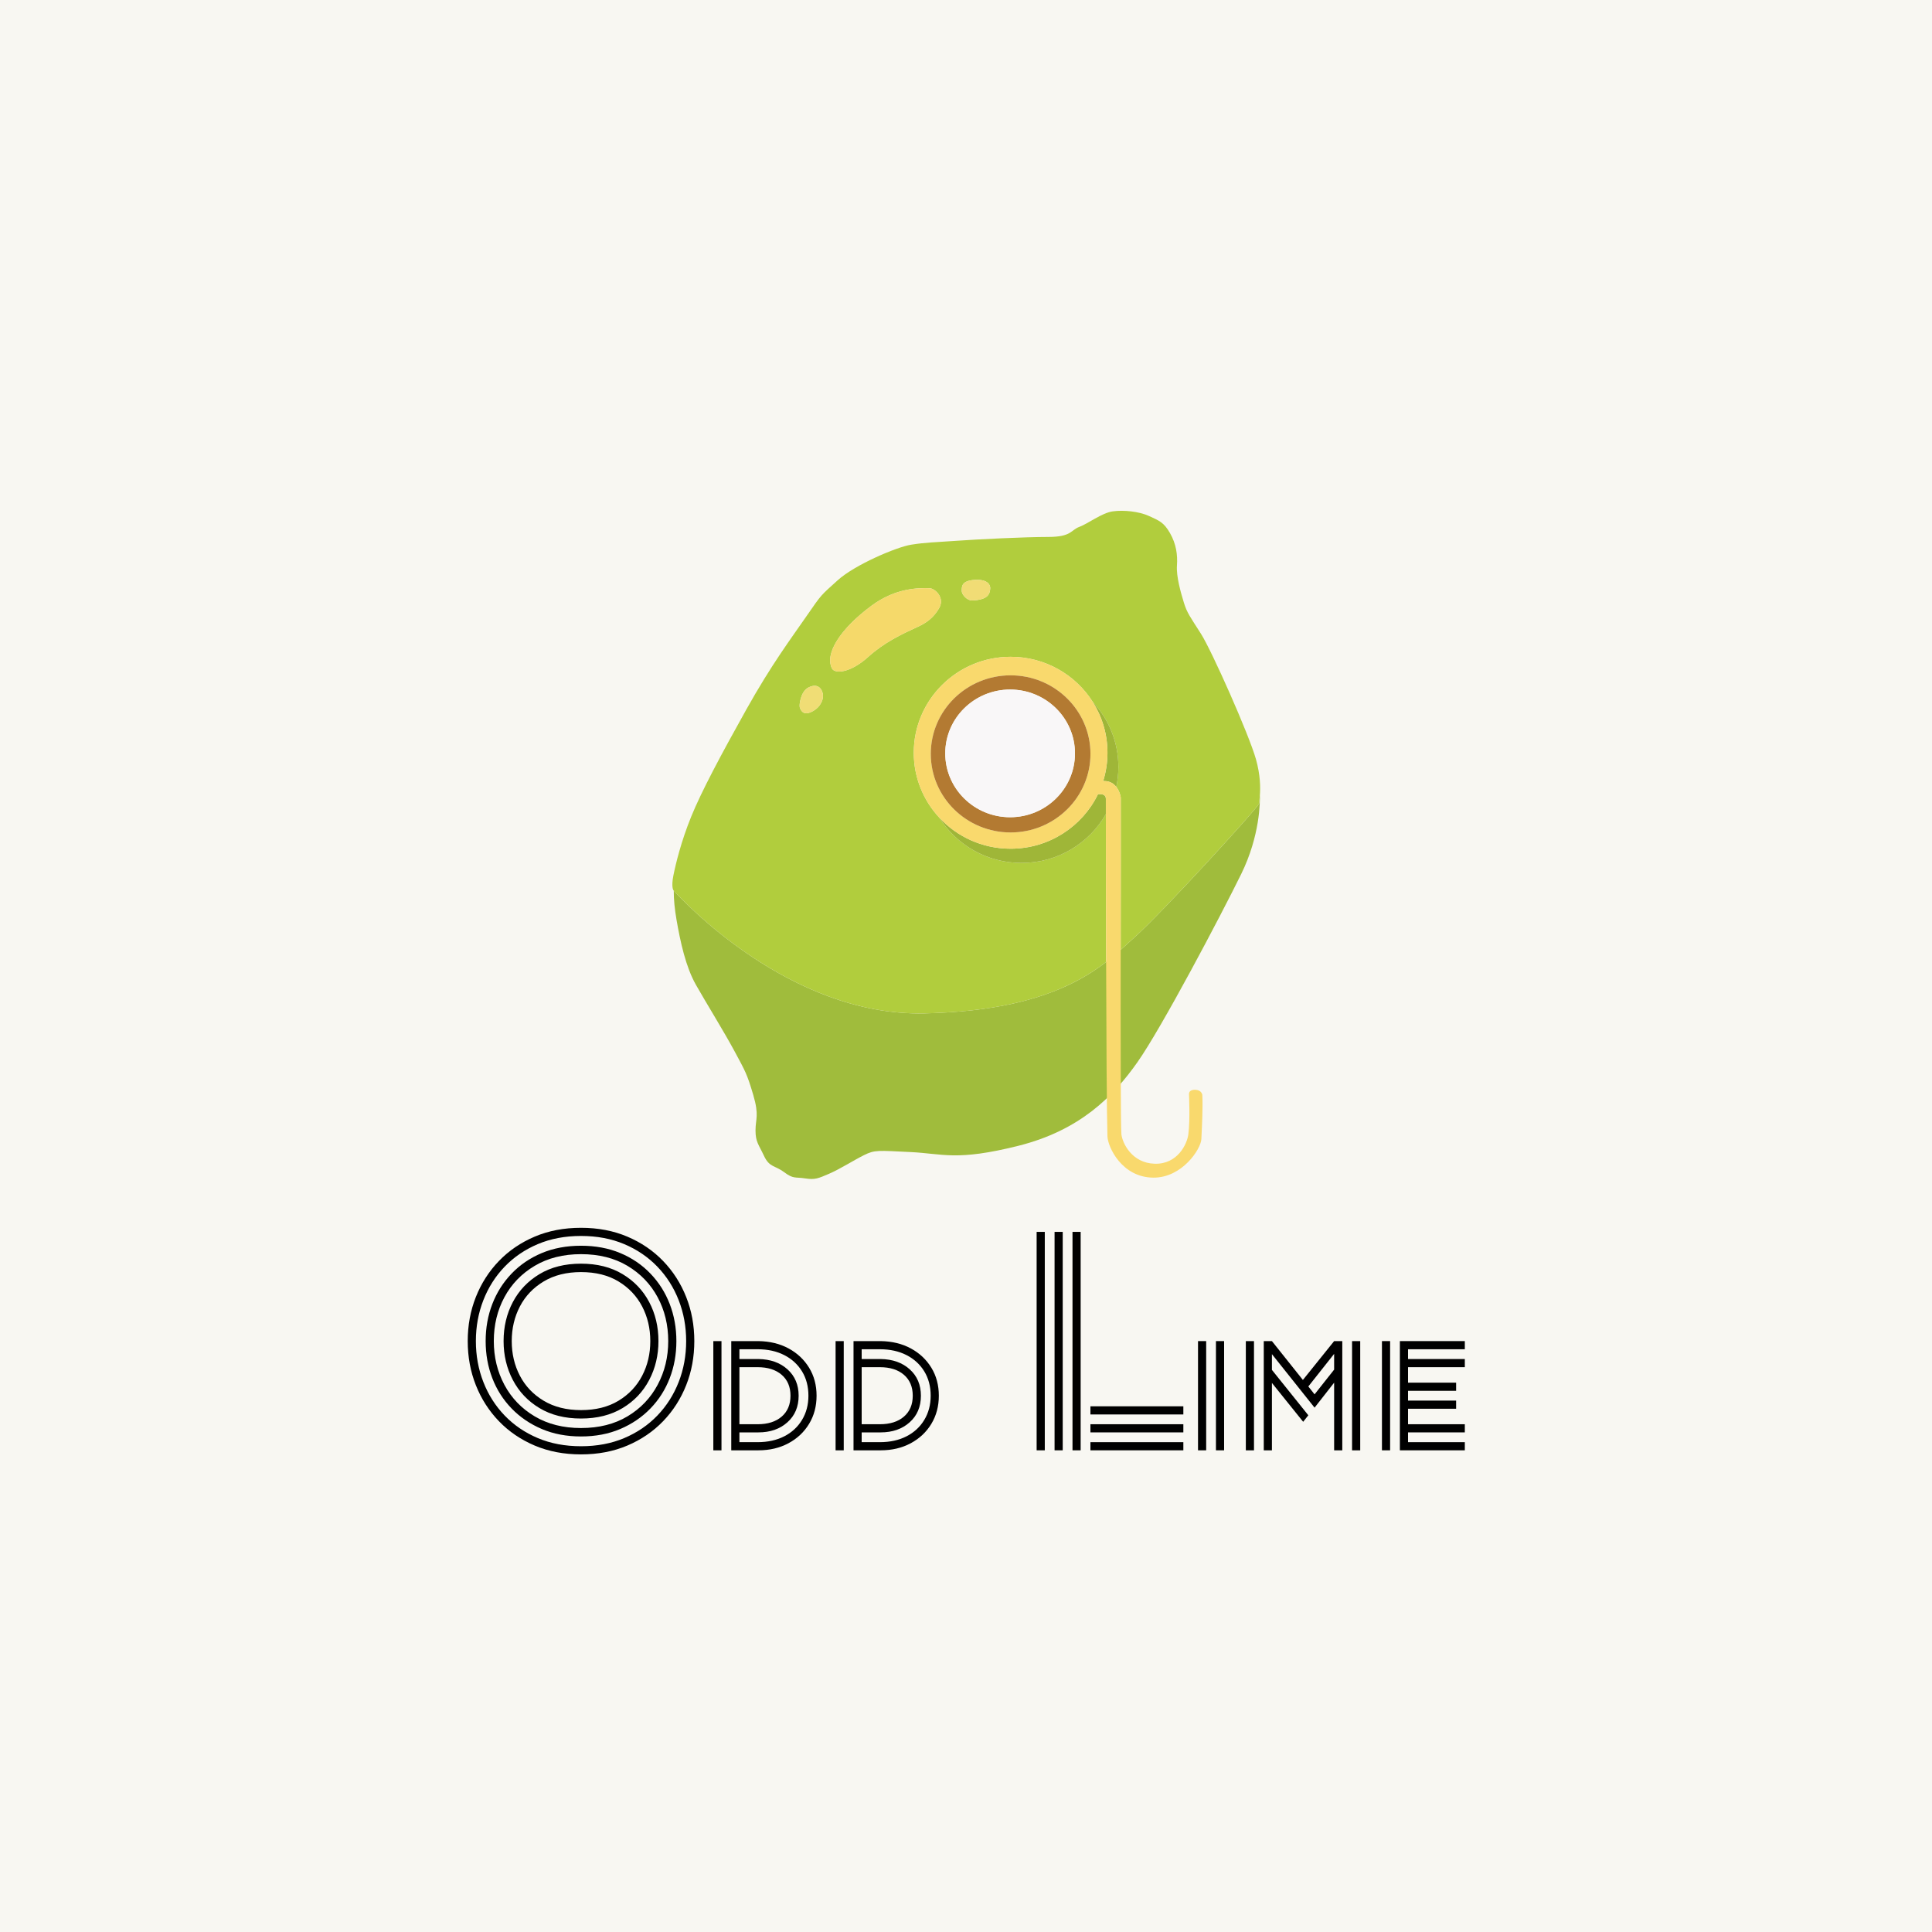 <?xml version="1.0" encoding="UTF-8" standalone="no"?><!DOCTYPE svg PUBLIC "-//W3C//DTD SVG 1.1//EN" "http://www.w3.org/Graphics/SVG/1.1/DTD/svg11.dtd"><svg width="100%" height="100%" viewBox="0 0 1024 1024" version="1.1" xmlns="http://www.w3.org/2000/svg" xmlns:xlink="http://www.w3.org/1999/xlink" xml:space="preserve" xmlns:serif="http://www.serif.com/" style="fill-rule:evenodd;clip-rule:evenodd;stroke-linecap:round;stroke-linejoin:round;stroke-miterlimit:1.5;"><rect x="-94.229" y="-76.788" width="1197.94" height="1166.53" style="fill:#f8f7f2;"/><g id="text"><path d="M363.68,710.809c-0,-7.68 -1.32,-14.904 -3.96,-21.672c-2.64,-6.768 -6.408,-12.696 -11.304,-17.784c-4.896,-5.088 -10.752,-9.072 -17.568,-11.952c-6.816,-2.88 -14.448,-4.32 -22.896,-4.32c-8.448,0 -16.08,1.44 -22.896,4.32c-6.816,2.88 -12.672,6.864 -17.568,11.952c-4.896,5.088 -8.664,11.016 -11.304,17.784c-2.64,6.768 -3.96,13.992 -3.96,21.672c-0,7.68 1.32,14.904 3.96,21.672c2.64,6.768 6.408,12.696 11.304,17.784c4.896,5.088 10.752,9.072 17.568,11.952c6.816,2.88 14.448,4.32 22.896,4.32c8.448,0 16.08,-1.44 22.896,-4.32c6.816,-2.88 12.672,-6.864 17.568,-11.952c4.896,-5.088 8.664,-11.016 11.304,-17.784c2.64,-6.768 3.96,-13.992 3.96,-21.672Zm-9.504,0c-0,-8.544 -1.872,-16.296 -5.616,-23.256c-3.744,-6.96 -9.072,-12.504 -15.984,-16.632c-6.912,-4.128 -15.12,-6.192 -24.624,-6.192c-9.408,0 -17.592,2.064 -24.552,6.192c-6.96,4.128 -12.312,9.672 -16.056,16.632c-3.744,6.96 -5.616,14.712 -5.616,23.256c-0,8.448 1.872,16.176 5.616,23.184c3.744,7.008 9.096,12.576 16.056,16.704c6.96,4.128 15.144,6.192 24.552,6.192c9.504,0 17.712,-2.064 24.624,-6.192c6.912,-4.128 12.24,-9.696 15.984,-16.704c3.744,-7.008 5.616,-14.736 5.616,-23.184Zm-9.504,0c0,-6.72 -1.44,-12.84 -4.32,-18.36c-2.88,-5.52 -7.056,-9.936 -12.528,-13.248c-5.472,-3.312 -12.096,-4.968 -19.872,-4.968c-7.68,0 -14.28,1.656 -19.8,4.968c-5.52,3.312 -9.72,7.728 -12.6,13.248c-2.88,5.52 -4.32,11.64 -4.32,18.36c0,6.72 1.44,12.84 4.32,18.36c2.88,5.52 7.08,9.936 12.6,13.248c5.52,3.312 12.12,4.968 19.8,4.968c7.776,0 14.4,-1.656 19.872,-4.968c5.472,-3.312 9.648,-7.728 12.528,-13.248c2.88,-5.52 4.32,-11.64 4.32,-18.36Zm-36.72,41.04c-8.544,0 -15.888,-1.848 -22.032,-5.544c-6.144,-3.696 -10.848,-8.664 -14.112,-14.904c-3.264,-6.24 -4.896,-13.104 -4.896,-20.592c-0,-7.584 1.632,-14.472 4.896,-20.664c3.264,-6.192 7.968,-11.136 14.112,-14.832c6.144,-3.696 13.488,-5.544 22.032,-5.544c8.544,0 15.888,1.848 22.032,5.544c6.144,3.696 10.848,8.64 14.112,14.832c3.264,6.192 4.896,13.08 4.896,20.664c-0,7.488 -1.632,14.352 -4.896,20.592c-3.264,6.24 -7.968,11.208 -14.112,14.904c-6.144,3.696 -13.488,5.544 -22.032,5.544Zm-0,9.504c-7.68,0 -14.616,-1.32 -20.808,-3.96c-6.192,-2.64 -11.52,-6.264 -15.984,-10.872c-4.464,-4.608 -7.872,-9.96 -10.224,-16.056c-2.352,-6.096 -3.528,-12.648 -3.528,-19.656c-0,-7.008 1.176,-13.56 3.528,-19.656c2.352,-6.096 5.76,-11.472 10.224,-16.128c4.464,-4.656 9.792,-8.28 15.984,-10.872c6.192,-2.592 13.128,-3.888 20.808,-3.888c7.68,0 14.616,1.296 20.808,3.888c6.192,2.592 11.52,6.216 15.984,10.872c4.464,4.656 7.872,10.032 10.224,16.128c2.352,6.096 3.528,12.648 3.528,19.656c0,7.008 -1.176,13.56 -3.528,19.656c-2.352,6.096 -5.76,11.448 -10.224,16.056c-4.464,4.608 -9.792,8.232 -15.984,10.872c-6.192,2.64 -13.128,3.96 -20.808,3.96Zm-0,9.504c-9.024,0 -17.208,-1.56 -24.552,-4.68c-7.344,-3.12 -13.656,-7.416 -18.936,-12.888c-5.28,-5.472 -9.36,-11.832 -12.24,-19.08c-2.88,-7.248 -4.32,-15.048 -4.32,-23.4c-0,-8.352 1.44,-16.152 4.32,-23.4c2.88,-7.248 6.96,-13.608 12.24,-19.08c5.28,-5.472 11.592,-9.768 18.936,-12.888c7.344,-3.12 15.528,-4.68 24.552,-4.68c9.024,0 17.208,1.56 24.552,4.68c7.344,3.12 13.656,7.416 18.936,12.888c5.28,5.472 9.36,11.832 12.24,19.08c2.88,7.248 4.32,15.048 4.32,23.4c-0,8.352 -1.44,16.152 -4.32,23.4c-2.88,7.248 -6.96,13.608 -12.24,19.08c-5.28,5.472 -11.592,9.768 -18.936,12.888c-7.344,3.12 -15.528,4.68 -24.552,4.68Z" style="fill-rule:nonzero;"/><path d="M387.584,768.697l-0,-57.888l14.4,0c6.048,0.096 11.376,1.392 15.984,3.888c4.608,2.496 8.232,5.904 10.872,10.224c2.64,4.32 3.96,9.264 3.96,14.832c0,5.568 -1.32,10.536 -3.96,14.904c-2.64,4.368 -6.288,7.8 -10.944,10.296c-4.656,2.496 -9.96,3.744 -15.912,3.744l-14.4,0Zm-9.504,0l-0,-57.888l4.32,0l-0,57.888l-4.32,0Zm23.472,-53.568l-9.648,0l0,5.184l10.08,0c6.336,0.096 11.472,1.92 15.408,5.472c3.936,3.552 5.904,8.208 5.904,13.968c0,5.856 -1.992,10.56 -5.976,14.112c-3.984,3.552 -9.096,5.328 -15.336,5.328l-10.08,0l0,5.184l9.648,0c5.376,0 10.08,-1.032 14.112,-3.096c4.032,-2.064 7.176,-4.968 9.432,-8.712c2.256,-3.744 3.384,-8.016 3.384,-12.816c-0,-4.896 -1.128,-9.192 -3.384,-12.888c-2.256,-3.696 -5.4,-6.576 -9.432,-8.64c-4.032,-2.064 -8.736,-3.096 -14.112,-3.096Zm0,9.504l-9.648,0l0,30.24l9.648,0c5.376,0 9.624,-1.344 12.744,-4.032c3.12,-2.688 4.68,-6.384 4.68,-11.088c0,-4.704 -1.56,-8.4 -4.68,-11.088c-3.12,-2.688 -7.368,-4.032 -12.744,-4.032Z" style="fill-rule:nonzero;"/><path d="M452.384,768.697l-0,-57.888l14.4,0c6.048,0.096 11.376,1.392 15.984,3.888c4.608,2.496 8.232,5.904 10.872,10.224c2.64,4.32 3.96,9.264 3.96,14.832c0,5.568 -1.32,10.536 -3.96,14.904c-2.64,4.368 -6.288,7.8 -10.944,10.296c-4.656,2.496 -9.96,3.744 -15.912,3.744l-14.4,0Zm-9.504,0l-0,-57.888l4.32,0l-0,57.888l-4.32,0Zm23.472,-53.568l-9.648,0l0,5.184l10.08,0c6.336,0.096 11.472,1.92 15.408,5.472c3.936,3.552 5.904,8.208 5.904,13.968c0,5.856 -1.992,10.56 -5.976,14.112c-3.984,3.552 -9.096,5.328 -15.336,5.328l-10.08,0l0,5.184l9.648,0c5.376,0 10.08,-1.032 14.112,-3.096c4.032,-2.064 7.176,-4.968 9.432,-8.712c2.256,-3.744 3.384,-8.016 3.384,-12.816c-0,-4.896 -1.128,-9.192 -3.384,-12.888c-2.256,-3.696 -5.4,-6.576 -9.432,-8.64c-4.032,-2.064 -8.736,-3.096 -14.112,-3.096Zm0,9.504l-9.648,0l0,30.24l9.648,0c5.376,0 9.624,-1.344 12.744,-4.032c3.12,-2.688 4.68,-6.384 4.68,-11.088c-0,-4.704 -1.56,-8.4 -4.68,-11.088c-3.12,-2.688 -7.368,-4.032 -12.744,-4.032Z" style="fill-rule:nonzero;"/><path d="M568.448,768.697l0,-115.776l4.32,0l-0,115.776l-4.32,0Zm-19.008,0l0,-115.776l4.32,0l0,115.776l-4.32,0Zm9.504,0l0,-115.776l4.32,0l-0,115.776l-4.32,0Zm19.008,-19.008l0,-4.32l49.248,0l-0,4.32l-49.248,0Zm0,9.504l0,-4.32l49.248,0l-0,4.32l-49.248,0Zm0,9.504l0,-4.32l49.248,0l-0,4.32l-49.248,0Z" style="fill-rule:nonzero;"/><path d="M644.48,768.697l0,-57.888l4.32,0l0,57.888l-4.32,0Zm-9.504,0l0,-57.888l4.32,0l0,57.888l-4.32,0Z" style="fill-rule:nonzero;"/><path d="M660.32,768.697l0,-57.888l4.32,0l0,57.888l-4.32,0Zm56.304,0l0,-57.888l4.32,0l0,57.888l-4.32,0Zm-46.8,0l0,-57.888l4.32,0l16.416,20.592l16.56,-20.592l4.32,0l-0,57.888l-4.32,0l-0,-35.856l-10.368,13.248l-22.608,-28.368l0,8.352l19.296,24.048l-2.736,3.456l-16.56,-20.592l-0,35.712l-4.32,0Zm37.296,-51.12l-13.68,17.28l3.312,4.176l10.368,-13.104l-0,-8.352Z" style="fill-rule:nonzero;"/><path d="M741.968,768.697l0,-57.888l34.416,0l0,4.32l-30.096,0l0,5.184l30.096,0l0,4.32l-30.096,0l0,8.208l25.488,0l0,4.32l-25.488,0l0,5.184l25.488,0l0,4.32l-25.488,0l0,8.208l30.096,0l0,4.32l-30.096,0l0,5.184l30.096,0l0,4.32l-34.416,0Zm-9.504,0l0,-57.888l4.32,0l0,57.888l-4.32,0Z" style="fill-rule:nonzero;"/></g><path d="M667.766,421.474c0.1,3.366 0.112,21.382 -9.878,41.731c-11.086,22.583 -42.292,81.711 -55.021,99.777c-12.729,18.067 -30.385,36.134 -63.234,44.346c-32.849,8.212 -39.829,4.106 -57.075,3.285c-17.245,-0.821 -18.888,-1.232 -24.636,1.642c-5.749,2.875 -12.729,7.391 -18.478,9.855c-5.748,2.464 -7.39,3.285 -12.728,2.464c-5.338,-0.821 -6.16,0.41 -11.087,-3.285c-4.927,-3.696 -7.801,-2.464 -10.676,-8.623c-2.874,-6.159 -4.516,-7.391 -4.516,-13.55c-0,-6.159 2.053,-7.802 -1.232,-18.888c-3.285,-11.086 -4.106,-12.318 -9.855,-22.994c-5.748,-10.676 -15.192,-25.868 -20.53,-35.312c-5.338,-9.444 -8.212,-22.584 -10.265,-34.492c-0.96,-5.562 -1.471,-10.677 -1.45,-15.386c3.728,4.157 60.994,66.658 132.844,65.07c74.321,-1.642 96.493,-27.1 111.275,-40.24c14.782,-13.139 66.108,-69.392 66.108,-71.035c0,-0.59 0.266,-2.084 0.434,-4.365Z" style="fill:#a0bc3c;"/><path d="M586.266,509.878c-16.132,12.424 -42.607,26.049 -96.317,27.236c-71.85,1.588 -129.116,-60.913 -132.844,-65.07l-0.193,-0.217c0,0 -1.232,-1.642 0,-7.801c1.232,-6.159 4.106,-18.067 9.444,-31.206c5.338,-13.14 15.603,-32.439 29.153,-56.664c13.55,-24.226 23.816,-37.776 32.028,-49.684c8.212,-11.908 7.391,-10.676 16.424,-18.888c9.034,-8.212 31.206,-17.656 39.008,-18.888c7.802,-1.232 12.318,-1.232 23.815,-2.053c11.497,-0.821 36.544,-2.053 48.863,-2.053c12.318,-0 11.907,-3.696 16.424,-5.338c4.517,-1.643 11.908,-7.391 17.656,-8.212c5.749,-0.821 13.961,-0 19.299,2.463c5.338,2.464 7.801,3.285 11.086,9.034c3.285,5.748 4.106,11.497 3.696,17.245c-0.411,5.749 2.053,14.372 3.695,19.71c1.643,5.337 3.285,7.39 9.034,16.424c5.748,9.033 25.457,53.379 29.153,66.518c2.367,8.415 2.375,14.978 2.076,19.04c-0.168,2.281 -0.434,3.775 -0.434,4.365c0,1.643 -51.326,57.896 -66.108,71.035c-2.199,1.955 -4.562,4.183 -7.235,6.564c0.028,-36.152 0.092,-70.773 0.043,-80.72c-0.001,-0.192 -0.47,-3.207 -2.378,-5.644c0.728,-3.408 1.111,-6.942 1.111,-10.564c0,-13.256 -5.129,-25.334 -13.526,-34.39c-9.067,-14.408 -25.206,-24.004 -43.59,-24.004c-28.329,-0 -51.33,22.789 -51.33,50.859c0,13.255 5.129,25.333 13.527,34.39c9.066,14.408 25.206,24.004 43.589,24.004c19.157,-0 35.877,-10.421 44.696,-25.849c0.01,14.466 0.042,46.029 0.135,78.358Zm-93.47,-198.09c-5.987,-0.199 -18.045,-0.26 -30.945,9.305c-16.434,12.185 -24.822,25.307 -20.902,33.176c1.515,3.041 9.821,2.403 19.184,-6.069c8.546,-7.734 17.572,-11.971 26.895,-16.252c6.337,-2.91 9.168,-6.929 10.747,-9.665c3.229,-5.596 -2.355,-10.408 -4.979,-10.495Zm-56.645,56.172c0.388,2.101 -0.673,6.536 -5.651,9.15c-4.978,2.614 -6.189,-1.017 -6.593,-2.179c-0.404,-1.162 0.404,-8.278 4.44,-10.457c4.037,-2.178 7.042,-0.638 7.804,3.486Zm88.667,-55.769c0.269,-1.816 -0.942,-5.247 -8.073,-4.843c-7.131,0.403 -6.996,3.498 -6.996,5.785c-0,2.287 3.08,5.179 5.382,5.113c9.418,-0.269 9.418,-4.238 9.687,-6.055Z" style="fill:#b1cd3d;"/><path d="M492.796,311.788c-5.987,-0.199 -18.045,-0.26 -30.945,9.305c-16.434,12.185 -24.822,25.307 -20.902,33.176c1.515,3.041 9.821,2.403 19.184,-6.069c8.546,-7.734 17.572,-11.971 26.895,-16.252c6.337,-2.91 9.168,-6.929 10.747,-9.665c3.229,-5.596 -2.355,-10.408 -4.979,-10.495Z" style="fill:#f5d96a;stroke:#000;stroke-opacity:0;stroke-width:1px;"/><path d="M524.818,312.191c0.269,-1.816 -0.942,-5.247 -8.073,-4.843c-7.131,0.403 -6.996,3.498 -6.996,5.785c-0,2.287 3.08,5.179 5.382,5.113c9.418,-0.269 9.418,-4.238 9.687,-6.055Z" style="fill:#f1dc75;stroke:#000;stroke-opacity:0;stroke-width:1px;"/><path d="M436.151,367.96c0.388,2.101 -0.673,6.536 -5.651,9.15c-4.978,2.614 -6.189,-1.017 -6.593,-2.179c-0.404,-1.162 0.404,-8.278 4.44,-10.457c4.037,-2.178 7.042,-0.638 7.804,3.486Z" style="fill:#f0dd75;stroke:#000;stroke-opacity:0;stroke-width:1px;"/><path d="M586.131,431.52c-8.819,15.428 -25.539,25.849 -44.696,25.849c-18.383,-0 -34.523,-9.596 -43.589,-24.004c9.385,10.121 22.852,16.469 37.803,16.469c20.367,0 37.978,-11.777 46.271,-28.828c-0,0 4.207,-0.844 4.207,2.352l0.004,8.162Zm-6.892,-59.4c8.397,9.056 13.526,21.134 13.526,34.39c0,3.622 -0.383,7.156 -1.111,10.564c-1.323,-1.69 -3.337,-3.102 -6.368,-3.102l-0.579,0.002c1.477,-4.742 2.273,-9.779 2.273,-14.999c-0,-9.855 -2.836,-19.06 -7.741,-26.855Z" style="fill:#9fb638;"/><path d="M581.92,421.006c-8.293,17.051 -25.904,28.828 -46.271,28.828c-14.951,0 -28.418,-6.348 -37.803,-16.469c-8.398,-9.057 -13.527,-21.135 -13.527,-34.39c0,-28.07 23.001,-50.859 51.33,-50.859c18.384,-0 34.523,9.596 43.59,24.004c4.905,7.795 7.741,17 7.741,26.855c-0,5.22 -0.796,10.257 -2.273,14.999l0.579,-0.002c3.031,-0 5.045,1.412 6.368,3.102c1.908,2.437 2.377,5.452 2.378,5.644c0.049,9.947 -0.015,44.568 -0.043,80.72c-0.035,45.809 -0.012,94.078 0.379,97.724c0.505,4.709 5.55,15.305 17.66,15.641c12.109,0.337 17.169,-10.427 17.827,-15.641c0.991,-7.844 0.337,-20.687 0.337,-21.359c-0,-0.673 0.336,-2.355 3.531,-2.187c3.196,0.168 3.532,2.691 3.532,2.691c0.337,7.4 -0.229,17.34 -0.504,23.378c-0.248,5.438 -10.264,20.553 -25.396,20.486c-16.822,-0.075 -24.207,-16.318 -24.387,-21.864c-0.378,-11.615 -0.587,-52.603 -0.702,-92.429c-0.093,-32.329 -0.125,-63.892 -0.135,-78.358l-0.004,-8.162c0,-3.196 -4.207,-2.352 -4.207,-2.352Zm-46.271,-63.068c-23.354,-0 -42.315,18.659 -42.315,41.642c0,22.984 18.961,41.643 42.315,41.643c23.355,0 42.316,-18.659 42.316,-41.643c-0,-22.983 -18.961,-41.642 -42.316,-41.642Z" style="fill:#f9d96d;"/><path d="M535.649,357.938c23.355,-0 42.316,18.659 42.316,41.642c-0,22.984 -18.961,41.643 -42.316,41.643c-23.354,0 -42.315,-18.659 -42.315,-41.643c0,-22.983 18.961,-41.642 42.315,-41.642Zm-0.269,7.534c18.974,0 34.377,15.163 34.377,33.839c0,18.676 -15.403,33.839 -34.377,33.839c-18.973,0 -34.377,-15.163 -34.377,-33.839c0,-18.676 15.404,-33.839 34.377,-33.839Z" style="fill:#b37a32;"/><ellipse cx="535.38" cy="399.311" rx="34.377" ry="33.839" style="fill:#f9f7f8;"/></svg>